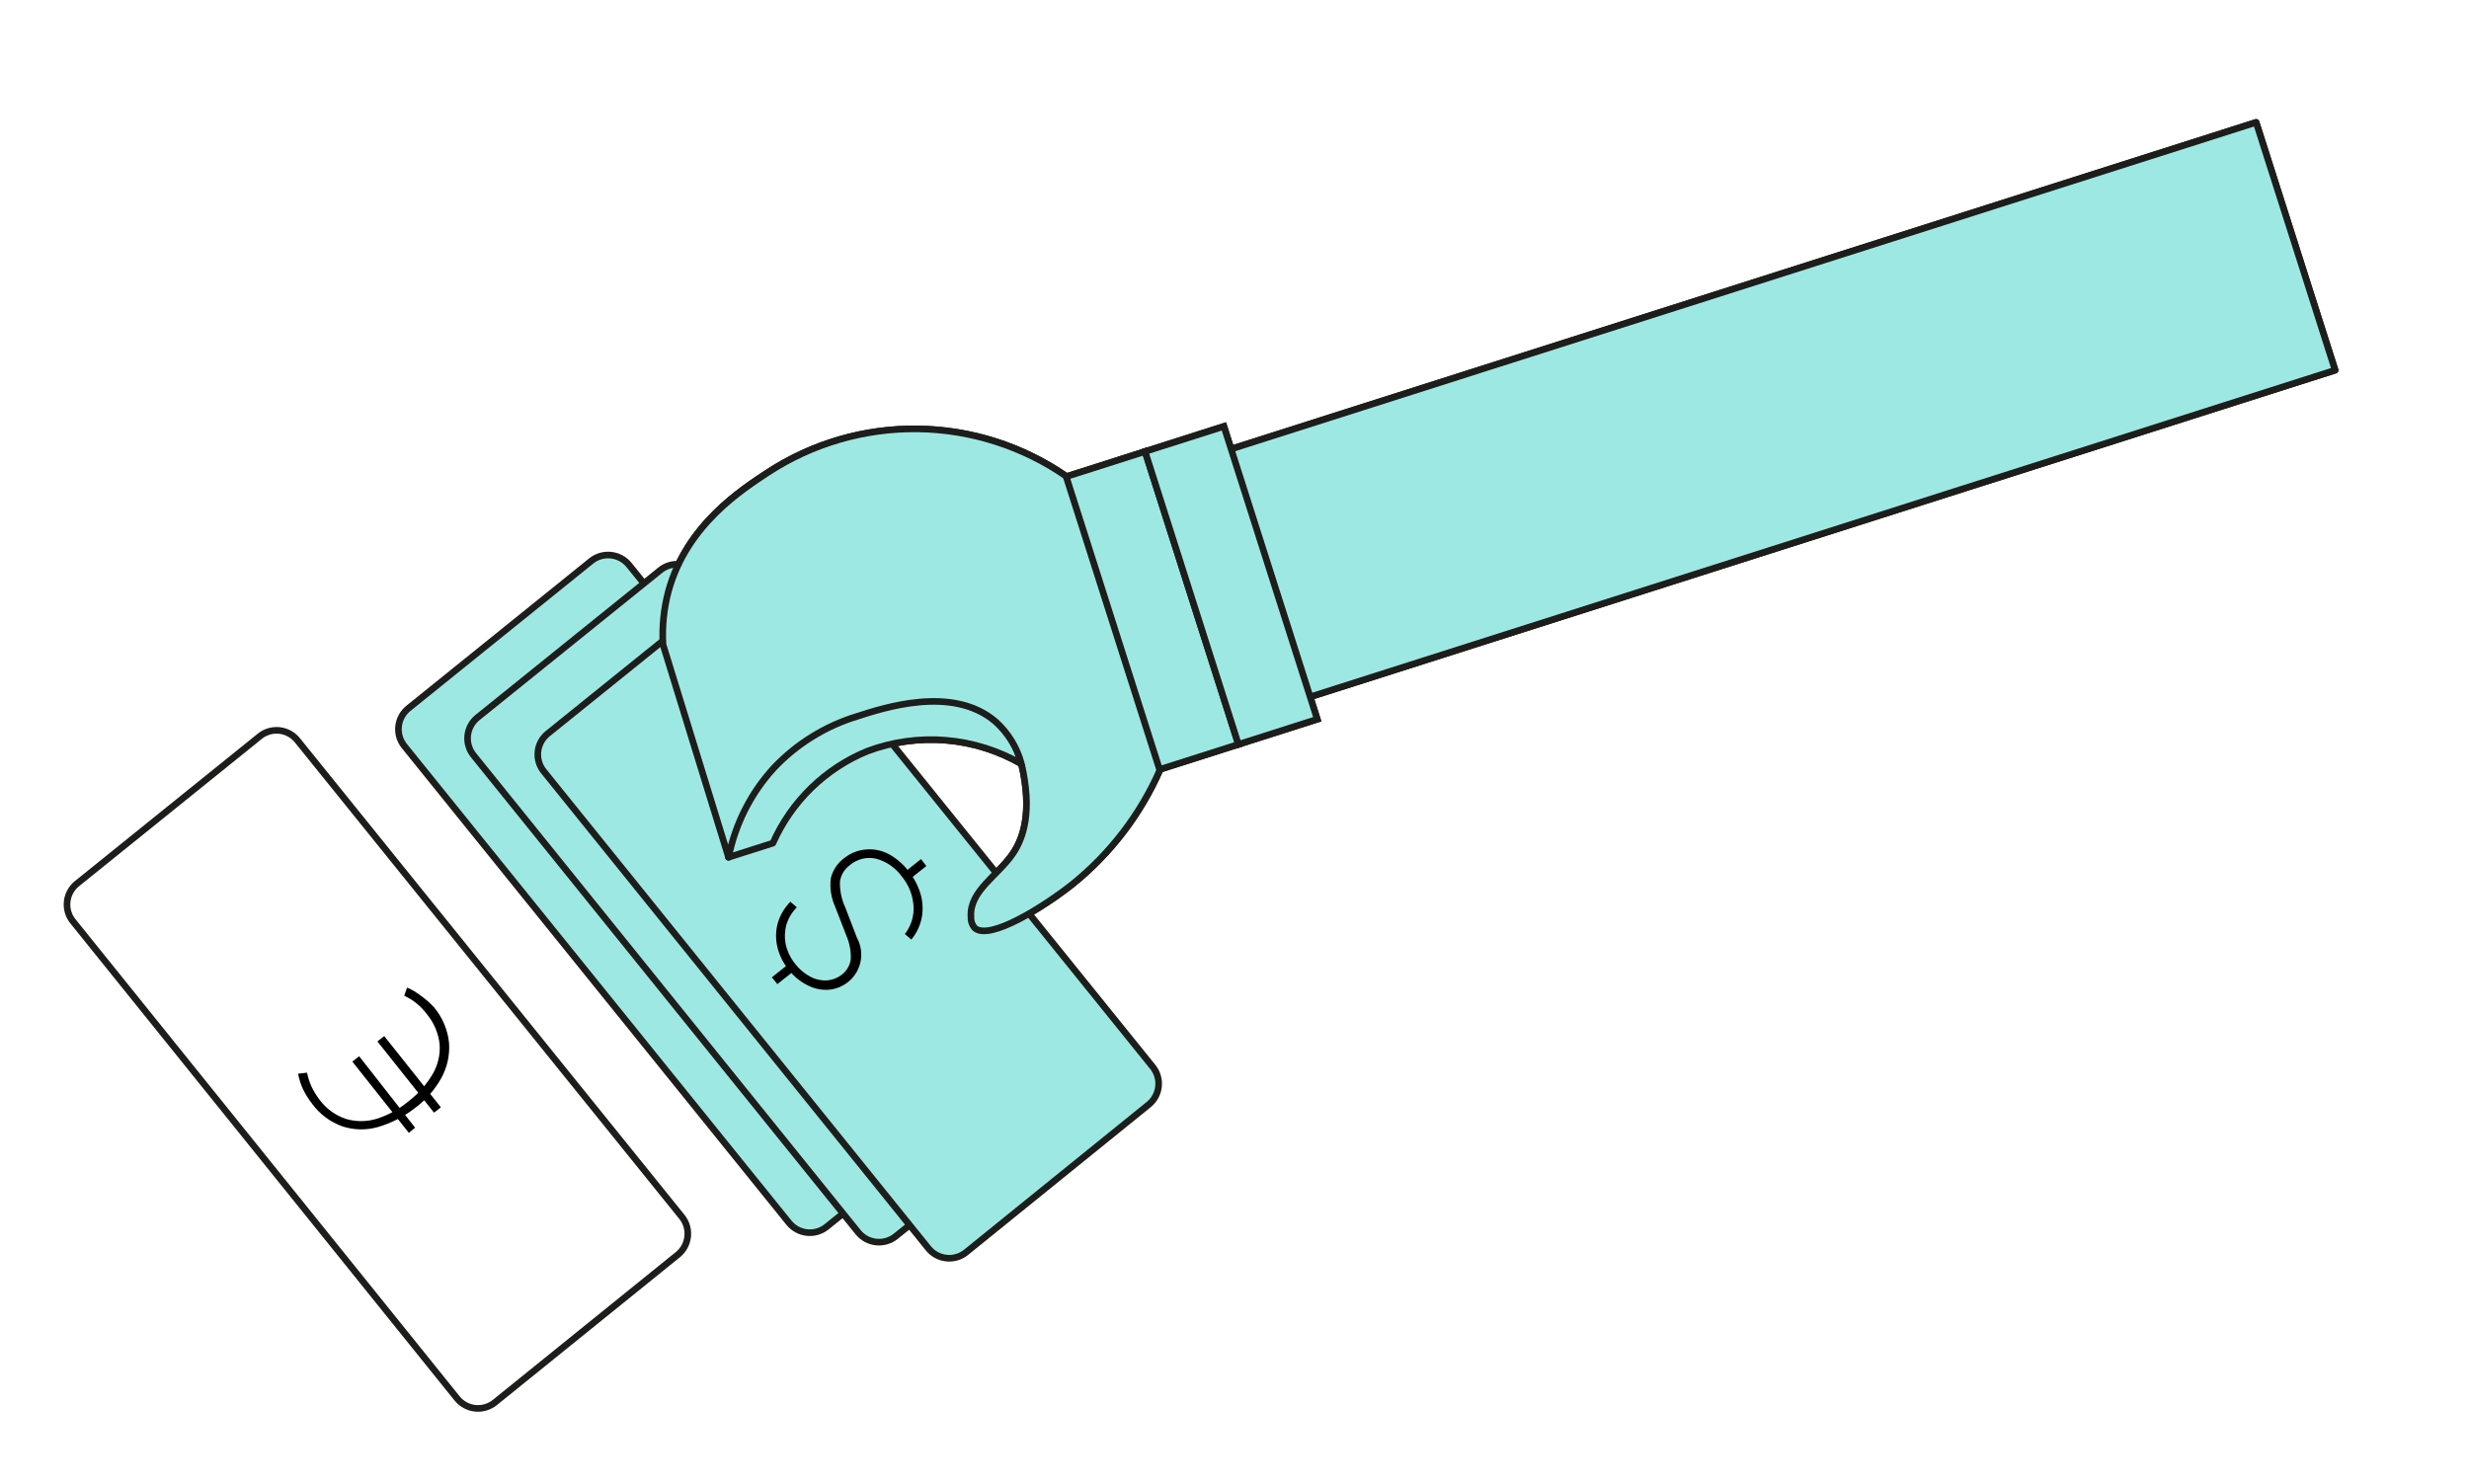 <svg width="559" height="336" viewBox="0 0 559 336" fill="none" xmlns="http://www.w3.org/2000/svg">
<path d="M231.269 173C230.286 175.966 232.804 177.815 232.338 184.026C232.073 187.305 231.043 190.477 229.331 193.286C225.912 198.337 219.485 201.729 219.833 207.577C219.764 208.494 220.053 209.402 220.641 210.11C223.91 213.235 236.512 205.223 242.784 200.261C251.405 193.315 258.226 184.395 262.669 174.254C263.223 172.895 263.232 171.375 262.694 170.009C259.248 162.979 233.98 164.971 231.269 173Z" fill="#5CC7D6"/>
<path d="M231.269 173C233.754 183.713 231.744 189.727 229.331 193.286C225.912 198.337 219.485 201.729 219.833 207.577C219.764 208.494 220.053 209.402 220.641 210.11C223.91 213.235 236.512 205.223 242.784 200.261C251.405 193.315 258.226 184.395 262.669 174.254" fill="#5CC7D6"/>
<path d="M231.269 173C233.754 183.713 231.744 189.727 229.331 193.286C225.912 198.337 219.485 201.729 219.833 207.577C219.764 208.494 220.053 209.402 220.641 210.11C223.91 213.235 236.512 205.223 242.784 200.261C251.405 193.315 258.226 184.395 262.669 174.254" stroke="#1D1D1B" stroke-width="1.5" stroke-linecap="round" stroke-linejoin="round"/>
<path d="M164.918 194.15L174.986 190.941C179.168 181.485 186.846 174.014 196.413 170.092C202.077 167.975 208.14 167.138 214.166 167.641C220.192 168.144 226.033 169.974 231.268 173L226.344 157.553L207.805 152.234L177.131 162.012L165.908 179.643L164.868 193.994" fill="#5CC7D6"/>
<path d="M164.918 194.15L174.986 190.941C179.168 181.485 186.846 174.014 196.413 170.092C202.077 167.975 208.14 167.138 214.166 167.641C220.192 168.144 226.033 169.974 231.268 173L226.344 157.553L207.805 152.234L177.131 162.012L165.908 179.643L164.868 193.994" stroke="#1D1D1B" stroke-width="1.5" stroke-linecap="round" stroke-linejoin="round"/>
<path d="M241.528 107.935C231.614 101.052 219.869 97.288 207.8 97.127C195.732 96.966 183.891 100.416 173.797 107.033C168.112 110.809 155.49 118.759 151.347 133.858C150.29 137.801 149.872 141.889 150.109 145.964L164.95 194.141C166.47 186.552 170.045 179.527 175.284 173.831C180.433 168.411 186.897 164.417 194.046 162.235C199.643 160.451 215.636 154.974 225.437 163.458C228.218 165.972 230.224 169.229 231.219 172.844C236.332 173.866 260.024 178.06 268.561 166.589C278.935 152.776 262.017 122.071 241.528 107.935Z" fill="#5CC7D6"/>
<path d="M241.528 107.935C231.614 101.051 219.869 97.287 207.8 97.127C195.732 96.966 183.891 100.416 173.797 107.033C168.111 110.809 155.49 118.759 151.347 133.858C150.29 137.801 149.872 141.888 150.108 145.964L164.949 194.141C166.47 186.552 170.045 179.527 175.284 173.83C180.433 168.411 186.896 164.417 194.046 162.235C199.643 160.451 215.636 154.974 225.436 163.458C228.218 165.972 230.224 169.228 231.218 172.844" fill="#5CC7D6"/>
<path d="M241.528 107.935C231.614 101.051 219.869 97.287 207.8 97.127C195.732 96.966 183.891 100.416 173.797 107.033C168.111 110.809 155.49 118.759 151.347 133.858C150.29 137.801 149.872 141.888 150.108 145.964L164.949 194.141C166.47 186.552 170.045 179.527 175.284 173.83C180.433 168.411 186.896 164.417 194.046 162.235C199.643 160.451 215.636 154.974 225.436 163.458C228.218 165.972 230.224 169.228 231.218 172.844" stroke="#1D1D1B" stroke-width="1.5" stroke-linecap="round" stroke-linejoin="round"/>
<path d="M268.548 166.765L528.695 83.837L510.804 27.711L250.656 110.64L268.548 166.765Z" fill="#5CC7D6" stroke="#1D1D1B" stroke-width="1.5" stroke-linejoin="round"/>
<path d="M262.533 174.263L280.387 168.571L259.246 102.252L241.392 107.944L262.533 174.263Z" fill="#5CC7D6" stroke="#1D1D1B" stroke-width="1.5" stroke-miterlimit="10"/>
<path d="M280.388 168.571L298.242 162.88L277.101 96.561L259.248 102.252L280.388 168.571Z" fill="#5CC7D6" stroke="#1D1D1B" stroke-width="1.5" stroke-miterlimit="10"/>
<path d="M67.384 167.719L154.464 275.673C155.43 276.929 155.869 278.512 155.69 280.086C155.51 281.66 154.726 283.103 153.502 284.109L112.033 317.616C110.783 318.623 109.184 319.094 107.587 318.925C105.991 318.756 104.526 317.962 103.514 316.715L16.549 208.689C15.54 207.461 15.052 205.886 15.191 204.302C15.331 202.719 16.085 201.253 17.294 200.22L58.698 166.836C59.319 166.306 60.04 165.908 60.819 165.664C61.598 165.421 62.418 165.338 63.23 165.421C64.042 165.503 64.828 165.749 65.542 166.144C66.256 166.539 66.883 167.075 67.384 167.719Z" stroke="#1D1D1B" stroke-width="1.5" stroke-miterlimit="10"/>
<path d="M93.982 255.376L92.566 256.551L79.773 240.409L81.315 239.195L93.982 255.376ZM99.814 250.761L98.272 251.976L85.448 235.845L86.99 234.63L99.814 250.761ZM98.285 228.136C100.184 230.412 101.362 233.203 101.666 236.152C101.866 238.916 101.264 241.679 99.932 244.11C98.443 246.798 96.391 249.132 93.916 250.954C91.419 252.901 88.575 254.357 85.535 255.244C82.923 255.981 80.15 255.93 77.566 255.097C74.823 254.129 72.434 252.358 70.711 250.015C69.907 248.989 69.209 247.884 68.626 246.718C68.093 245.585 67.711 244.387 67.49 243.154L69.517 242.921C69.735 243.996 70.069 245.045 70.514 246.048C71.005 247.063 71.59 248.029 72.261 248.935C73.761 251.01 75.87 252.565 78.295 253.384C80.542 254.056 82.937 254.059 85.186 253.392C87.827 252.57 90.282 251.238 92.41 249.47C94.639 247.78 96.517 245.672 97.94 243.264C99.148 241.219 99.704 238.855 99.534 236.487C99.255 233.941 98.225 231.535 96.574 229.577C95.257 227.818 93.52 226.418 91.521 225.504L92.168 223.645C93.31 224.141 94.383 224.783 95.361 225.555C96.423 226.311 97.403 227.176 98.285 228.136V228.136Z" fill="black"/>
<path d="M142.397 127.927L229.415 235.798C230.425 237.026 230.912 238.601 230.773 240.185C230.634 241.769 229.879 243.234 228.671 244.268L187.15 277.826C185.895 278.832 184.291 279.3 182.692 279.125C181.093 278.95 179.628 278.148 178.62 276.894L91.54 168.939C90.534 167.684 90.067 166.081 90.242 164.481C90.416 162.882 91.219 161.418 92.473 160.409L133.93 126.975C135.187 125.998 136.775 125.551 138.357 125.729C139.939 125.907 141.388 126.696 142.397 127.927Z" fill="#9DE8E3" stroke="#1D1D1B" stroke-width="1.5" stroke-miterlimit="10"/>
<path d="M177.044 192.331C171.466 183.186 159.531 180.295 150.386 185.872C141.241 191.45 138.35 203.386 143.928 212.531C149.506 221.675 161.441 224.567 170.586 218.989C179.731 213.411 182.622 201.476 177.044 192.331Z" fill="#5CC7D6" stroke="#1D1D1B" stroke-width="1.5" stroke-miterlimit="10"/>
<path d="M158.062 130.064L245.12 238.06C246.122 239.292 246.604 240.865 246.465 242.446C246.326 244.027 245.577 245.492 244.376 246.53L202.815 279.963C201.564 280.97 199.965 281.441 198.369 281.272C196.772 281.103 195.307 280.309 194.295 279.062L107.237 171.066C106.227 169.838 105.74 168.263 105.879 166.679C106.018 165.096 106.773 163.63 107.981 162.597L149.386 129.213C150.006 128.687 150.726 128.292 151.502 128.049C152.278 127.807 153.095 127.723 153.904 127.803C154.713 127.882 155.498 128.123 156.212 128.511C156.927 128.9 157.555 129.428 158.062 130.064V130.064Z" fill="#9DE8E3" stroke="#1D1D1B" stroke-width="1.5" stroke-miterlimit="10"/>
<path d="M192.775 194.475C187.197 185.33 175.262 182.438 166.117 188.016C156.972 193.594 154.08 205.529 159.658 214.674C165.236 223.819 177.171 226.711 186.316 221.133C195.461 215.555 198.353 203.62 192.775 194.475Z" fill="#5CC7D6" stroke="#1D1D1B" stroke-width="1.5" stroke-miterlimit="10"/>
<path d="M173.974 133.74L261.054 241.695C262.028 242.948 262.472 244.532 262.293 246.109C262.113 247.686 261.323 249.129 260.092 250.131L218.717 283.608C217.466 284.615 215.868 285.085 214.271 284.916C212.674 284.748 211.21 283.953 210.197 282.707L123.139 174.711C122.129 173.483 121.642 171.908 121.781 170.324C121.92 168.74 122.675 167.274 123.884 166.241L165.288 132.858C165.909 132.328 166.63 131.929 167.409 131.686C168.188 131.443 169.008 131.36 169.82 131.442C170.632 131.525 171.418 131.771 172.132 132.166C172.846 132.561 173.473 133.096 173.974 133.74V133.74Z" fill="#9DE8E3" stroke="#1D1D1B" stroke-width="1.5" stroke-miterlimit="10"/>
<path d="M205.698 197.271C206.95 198.826 207.882 200.612 208.442 202.528C208.952 204.297 209.027 206.164 208.661 207.969C208.286 209.736 207.488 211.385 206.335 212.775L204.867 211.521C206.293 209.702 206.989 207.416 206.82 205.111C206.655 202.666 205.719 200.335 204.147 198.455C202.726 196.489 200.669 195.076 198.325 194.455C197.294 194.224 196.224 194.236 195.199 194.491C194.174 194.746 193.223 195.237 192.421 195.923C191.81 196.362 191.295 196.921 190.908 197.565C190.522 198.21 190.271 198.927 190.171 199.672C190.115 201.655 190.519 203.625 191.351 205.427L194 212.332C194.898 213.953 195.202 215.837 194.857 217.658C194.513 219.479 193.543 221.122 192.115 222.302C190.843 223.354 189.282 223.996 187.638 224.143C185.958 224.253 184.281 223.893 182.795 223.104C181.121 222.27 179.663 221.061 178.534 219.571C177.291 218.053 176.416 216.269 175.977 214.358C175.576 212.594 175.618 210.758 176.099 209.014C176.637 207.205 177.614 205.556 178.943 204.215L180.411 205.47C179.295 206.58 178.477 207.955 178.034 209.465C177.641 210.929 177.599 212.465 177.912 213.947C178.29 215.55 179.026 217.047 180.066 218.324C180.978 219.505 182.133 220.475 183.453 221.171C184.589 221.793 185.875 222.086 187.168 222.019C188.446 221.943 189.668 221.469 190.663 220.664C191.203 220.242 191.654 219.717 191.989 219.119C192.325 218.521 192.539 217.863 192.618 217.182C192.686 215.353 192.342 213.532 191.609 211.855L189.079 205.324C188.179 203.331 187.835 201.132 188.084 198.959C188.519 197.07 189.63 195.405 191.207 194.278C192.614 193.166 194.322 192.501 196.11 192.371C197.837 192.229 199.568 192.572 201.11 193.36C202.899 194.324 204.463 195.657 205.698 197.271V197.271ZM180.1 219.622L176 222.858L174.754 221.327L178.876 218.049L180.1 219.622ZM209.74 196.12L205.671 199.346L204.425 197.815L208.516 194.547L209.74 196.12Z" fill="black"/>
<path d="M231.269 173C230.286 175.966 232.804 177.815 232.338 184.026C232.073 187.305 231.043 190.477 229.331 193.286C225.912 198.337 219.485 201.729 219.833 207.577C219.764 208.494 220.053 209.402 220.641 210.11C223.91 213.235 236.512 205.223 242.784 200.261C251.405 193.315 258.226 184.395 262.669 174.254C263.223 172.895 263.232 171.375 262.694 170.009C259.248 162.979 233.98 164.971 231.269 173Z" fill="#9DE8E3"/>
<path d="M231.269 173C233.754 183.713 231.744 189.727 229.331 193.286C225.912 198.337 219.485 201.729 219.833 207.577C219.764 208.494 220.053 209.402 220.641 210.11C223.91 213.235 236.512 205.223 242.784 200.261C251.405 193.315 258.226 184.395 262.669 174.254" fill="#9DE8E3"/>
<path d="M231.269 173C233.754 183.713 231.744 189.727 229.331 193.286C225.912 198.337 219.485 201.729 219.833 207.577C219.764 208.494 220.053 209.402 220.641 210.11C223.91 213.235 236.512 205.223 242.784 200.261C251.405 193.315 258.226 184.395 262.669 174.254" stroke="#1D1D1B" stroke-width="1.5" stroke-linecap="round" stroke-linejoin="round"/>
<path d="M164.918 194.15L174.986 190.941C179.168 181.485 186.846 174.014 196.413 170.092C202.077 167.975 208.14 167.138 214.166 167.641C220.192 168.144 226.033 169.974 231.268 173L226.344 157.553L207.805 152.234L177.131 162.012L165.908 179.643L164.868 193.994" fill="#9DE8E3"/>
<path d="M164.918 194.15L174.986 190.941C179.168 181.485 186.846 174.014 196.413 170.092C202.077 167.975 208.14 167.138 214.166 167.641C220.192 168.144 226.033 169.974 231.268 173L226.344 157.553L207.805 152.234L177.131 162.012L165.908 179.643L164.868 193.994" stroke="#1D1D1B" stroke-width="1.5" stroke-linecap="round" stroke-linejoin="round"/>
<path d="M241.528 107.935C231.614 101.052 219.869 97.288 207.8 97.127C195.732 96.966 183.891 100.416 173.797 107.033C168.112 110.809 155.49 118.759 151.347 133.858C150.29 137.801 149.872 141.889 150.109 145.964L164.95 194.141C166.47 186.552 170.045 179.527 175.284 173.831C180.433 168.411 186.897 164.417 194.046 162.235C199.643 160.451 215.636 154.974 225.437 163.458C228.218 165.972 230.224 169.229 231.219 172.844C236.332 173.866 260.024 178.06 268.561 166.589C278.935 152.776 262.017 122.071 241.528 107.935Z" fill="#9DE8E3"/>
<path d="M241.528 107.935C231.614 101.051 219.869 97.287 207.8 97.127C195.732 96.966 183.891 100.416 173.797 107.033C168.111 110.809 155.49 118.759 151.347 133.858C150.29 137.801 149.872 141.888 150.108 145.964L164.949 194.141C166.47 186.552 170.045 179.527 175.284 173.83C180.433 168.411 186.896 164.417 194.046 162.235C199.643 160.451 215.636 154.974 225.436 163.458C228.218 165.972 230.224 169.228 231.218 172.844" fill="#9DE8E3"/>
<path d="M241.528 107.935C231.614 101.051 219.869 97.287 207.8 97.127C195.732 96.966 183.891 100.416 173.797 107.033C168.111 110.809 155.49 118.759 151.347 133.858C150.29 137.801 149.872 141.888 150.108 145.964L164.949 194.141C166.47 186.552 170.045 179.527 175.284 173.83C180.433 168.411 186.896 164.417 194.046 162.235C199.643 160.451 215.636 154.974 225.436 163.458C228.218 165.972 230.224 169.228 231.218 172.844" stroke="#1D1D1B" stroke-width="1.5" stroke-linecap="round" stroke-linejoin="round"/>
<path d="M268.548 166.765L528.695 83.837L510.804 27.711L250.656 110.64L268.548 166.765Z" fill="#9DE8E3" stroke="#1D1D1B" stroke-width="1.5" stroke-linejoin="round"/>
<path d="M262.533 174.263L280.387 168.571L259.246 102.252L241.392 107.944L262.533 174.263Z" fill="#9DE8E3" stroke="#1D1D1B" stroke-width="1.5" stroke-miterlimit="10"/>
<path d="M280.388 168.571L298.242 162.88L277.101 96.561L259.248 102.252L280.388 168.571Z" fill="#9DE8E3" stroke="#1D1D1B" stroke-width="1.5" stroke-miterlimit="10"/>
</svg>
